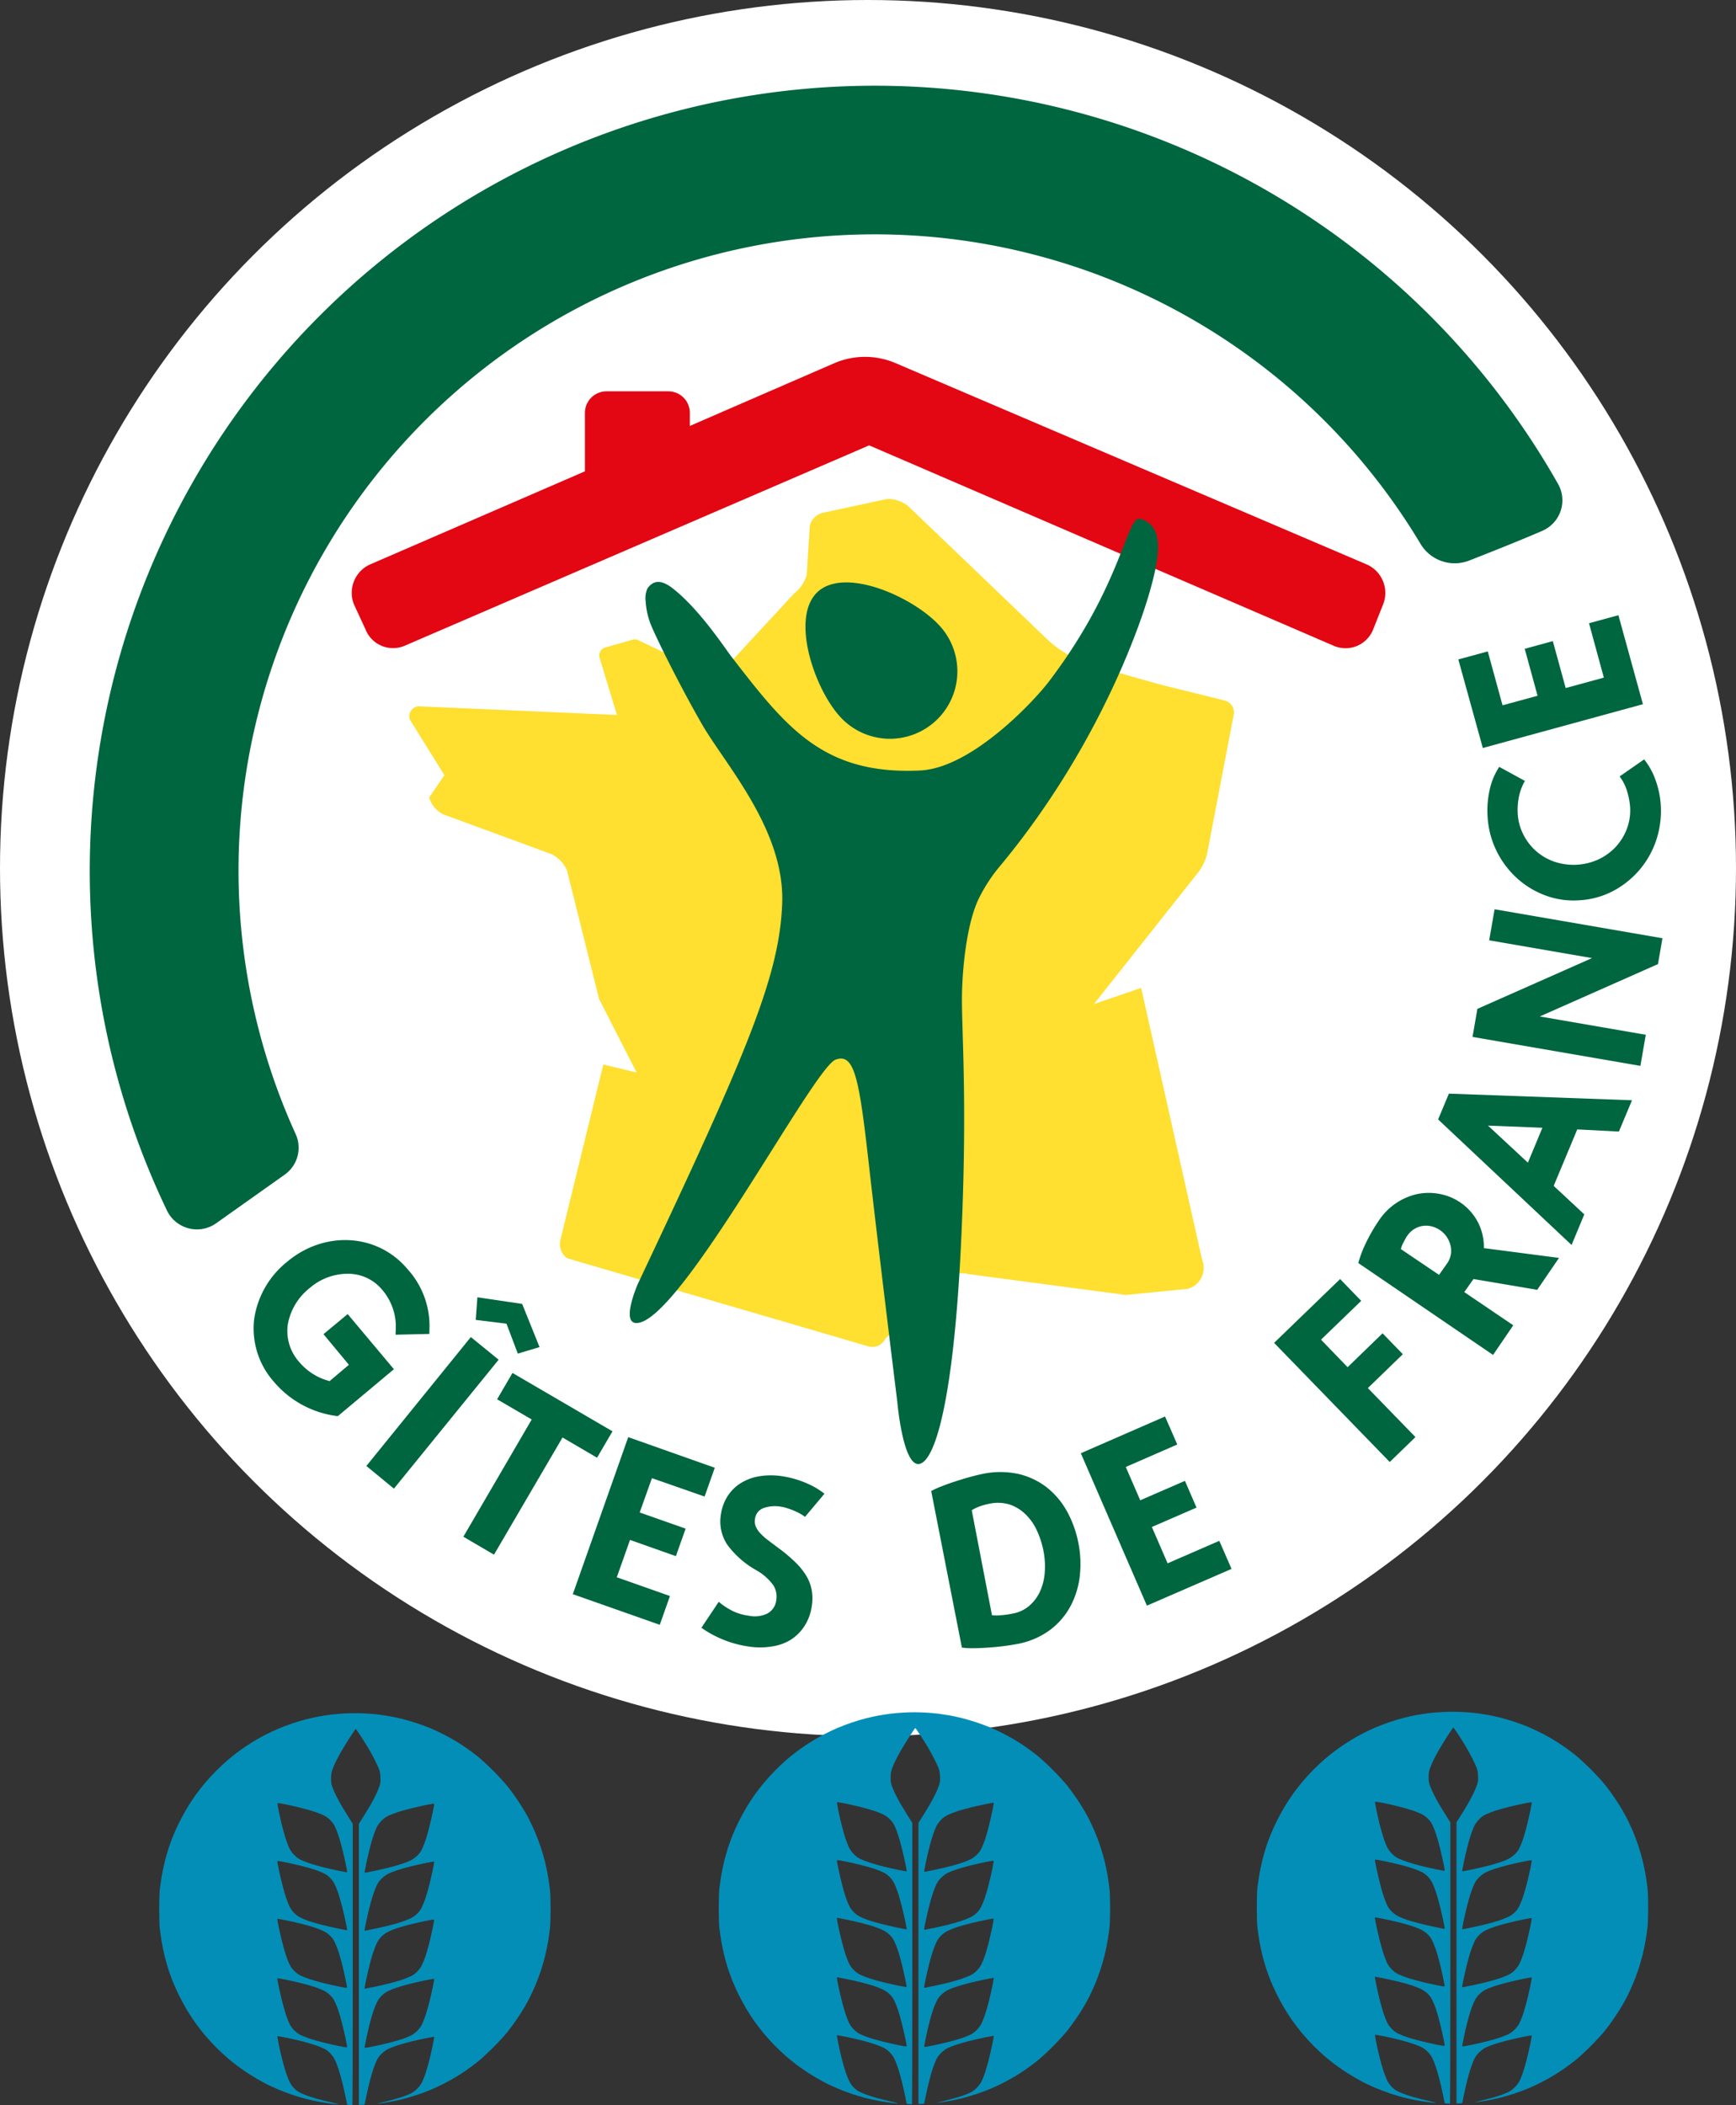 <?xml version="1.0" encoding="UTF-8" standalone="no"?>
<svg
   id="GITES_DE_FRANCE"
   data-name="GITES DE FRANCE"
   viewBox="0 0 283.46 343.704"
   version="1.1"
   sodipodi:docname="gites de france.svg"
   width="283.46"
   height="343.704"
   xml:space="preserve"
   inkscape:version="1.3.2 (091e20e, 2023-11-25)"
   xmlns:inkscape="http://www.inkscape.org/namespaces/inkscape"
   xmlns:sodipodi="http://sodipodi.sourceforge.net/DTD/sodipodi-0.dtd"
   xmlns="http://www.w3.org/2000/svg"
   xmlns:svg="http://www.w3.org/2000/svg"
   xmlns:rdf="http://www.w3.org/1999/02/22-rdf-syntax-ns#"
   xmlns:cc="http://creativecommons.org/ns#"
   xmlns:dc="http://purl.org/dc/elements/1.1/"><rect x="0" y="0" width="283.46" height="343.704" fill="#333333" stroke="none"/><sodipodi:namedview
     id="namedview17"
     pagecolor="#ffffff"
     bordercolor="#666666"
     borderopacity="1.0"
     inkscape:showpageshadow="2"
     inkscape:pageopacity="0.0"
     inkscape:pagecheckerboard="0"
     inkscape:deskcolor="#d1d1d1"
     showguides="true"
     inkscape:zoom="4.040586"
     inkscape:cx="140.82116"
     inkscape:cy="140.07869"
     inkscape:window-width="1840"
     inkscape:window-height="1019"
     inkscape:window-x="13"
     inkscape:window-y="25"
     inkscape:window-maximized="0"
     inkscape:current-layer="GITES_DE_FRANCE" /><defs
     id="defs1"><style
       id="style1">.cls-1{fill:#fff;}.cls-2{fill:#00663f;}.cls-3{fill:#ffdf30;}.cls-4{fill:#e30613;}</style></defs><title
     id="title1">Logo 4 couleurs</title><circle
     class="cls-1"
     cx="141.73"
     cy="141.73"
     r="141.73"
     id="circle1" /><path
     class="cls-2"
     d="m 35.3,199.71 a 5.43,5.43 0 0 1 -8,-2 128.2,128.2 0 0 1 227.11,-118.69 5.42,5.42 0 0 1 -2.57,7.64 c -3.59,1.56 -8.35,3.45 -11.95,4.86 a 6.5,6.5 0 0 1 -7.95,-2.74 103.87,103.87 0 0 0 -183.66,96.38 5.38,5.38 0 0 1 -1.8,6.62 z"
     id="path1" /><path
     class="cls-2"
     d="m 66.54,207.2 c -4.87,-5.82 -13.5,-6.35 -19.63,-1.22 l -0.06,0.05 a 14.67,14.67 0 0 0 -5.35,9.34 13.12,13.12 0 0 0 3.21,10.21 16.15,16.15 0 0 0 10.26,5.6 h 0.22 l 9.13,-7.64 -7.55,-9 -3.95,3.28 4.15,5 -3.15,2.66 a 9.61,9.61 0 0 1 -5,-3.16 7.58,7.58 0 0 1 -1.82,-6.13 9.76,9.76 0 0 1 3.59,-5.92 9.47,9.47 0 0 1 6.23,-2.31 7.18,7.18 0 0 1 5.51,2.53 9.23,9.23 0 0 1 2.27,6.9 v 0.52 l 5.51,-0.13 v -0.47 a 13.79,13.79 0 0 0 -3.57,-10.11 z"
     id="path2" /><path
     class="cls-2"
     d="m 76.88,218.29 4.54,3.7 -17.1,21.05 -4.5,-3.7 z"
     id="path3" /><path
     class="cls-2"
     d="m 86.82,231.75 -5.65,-3.3 2.51,-4.3 16.33,9.53 -2.52,4.31 -5.64,-3.3 -11.19,19.13 -5,-2.93 z"
     id="path4" /><path
     class="cls-2"
     d="m 102.58,234.63 14.13,5 -1.66,4.7 -8.6,-3 -2,5.6 7.5,2.64 -1.59,4.49 -7.49,-2.65 -2.16,6.1 8.68,3.06 -1.66,4.7 -14.2,-5 z"
     id="path5" /><path
     class="cls-2"
     d="m 117.36,261.51 0.4,0.33 a 12,12 0 0 0 1.88,1.18 8.6,8.6 0 0 0 2.59,0.76 4.74,4.74 0 0 0 3.08,-0.36 2.82,2.82 0 0 0 1.44,-2.16 3.5,3.5 0 0 0 -0.48,-2.45 8.8,8.8 0 0 0 -2.79,-2.46 14.9,14.9 0 0 1 -4.75,-4.19 6.86,6.86 0 0 1 -1,-5 7.39,7.39 0 0 1 1.07,-2.89 6.89,6.89 0 0 1 2.12,-2.11 8.3,8.3 0 0 1 3.05,-1.14 11.89,11.89 0 0 1 3.81,0 16,16 0 0 1 4,1.17 12.41,12.41 0 0 1 2.84,1.68 l -3.18,3.78 a 6,6 0 0 0 -0.68,-0.46 9.9,9.9 0 0 0 -1,-0.5 10.56,10.56 0 0 0 -1.11,-0.42 6,6 0 0 0 -1.05,-0.27 5.68,5.68 0 0 0 -2.9,0.2 2.14,2.14 0 0 0 -1.42,1.78 2.21,2.21 0 0 0 0.15,1.29 3.87,3.87 0 0 0 0.8,1.15 10,10 0 0 0 1.3,1.13 l 1.65,1.24 a 24.89,24.89 0 0 1 2.72,2.3 11,11 0 0 1 1.79,2.24 7.16,7.16 0 0 1 0.86,2.33 7.85,7.85 0 0 1 0,2.56 8.09,8.09 0 0 1 -1.23,3.31 7.44,7.44 0 0 1 -2.3,2.24 8.11,8.11 0 0 1 -3.1,1.05 11.65,11.65 0 0 1 -3.63,0 17.59,17.59 0 0 1 -4.7,-1.34 16.85,16.85 0 0 1 -3.06,-1.73 z"
     id="path6" /><path
     class="cls-2"
     d="m 152.05,243.43 a 13.79,13.79 0 0 1 1.7,-0.77 c 0.7,-0.28 1.46,-0.55 2.26,-0.81 0.8,-0.26 1.59,-0.5 2.36,-0.71 0.77,-0.21 1.43,-0.38 2,-0.49 a 14,14 0 0 1 5.95,0 11.87,11.87 0 0 1 4.66,2.23 13.08,13.08 0 0 1 3.29,3.95 17.75,17.75 0 0 1 1.83,5.17 17.53,17.53 0 0 1 0.23,5.13 13.78,13.78 0 0 1 -1.45,4.93 11.83,11.83 0 0 1 -3.36,4 12.93,12.93 0 0 1 -5.59,2.37 c -0.55,0.1 -1.21,0.21 -2,0.31 -0.79,0.1 -1.59,0.18 -2.43,0.24 -0.84,0.06 -1.66,0.1 -2.44,0.11 a 13.39,13.39 0 0 1 -2,-0.1 z m 9.92,20.27 a 6.38,6.38 0 0 0 1.53,0 14.12,14.12 0 0 0 1.83,-0.26 5.71,5.71 0 0 0 2.74,-1.28 6.84,6.84 0 0 0 1.75,-2.34 9.11,9.11 0 0 0 0.77,-3.11 13.08,13.08 0 0 0 -0.21,-3.51 14.27,14.27 0 0 0 -1.11,-3.4 8.58,8.58 0 0 0 -1.89,-2.64 6.77,6.77 0 0 0 -2.56,-1.54 6.53,6.53 0 0 0 -3.25,-0.12 10.74,10.74 0 0 0 -1.75,0.49 6,6 0 0 0 -1.15,0.58 z"
     id="path7" /><path
     class="cls-2"
     d="m 176.48,237.26 13.75,-6 2,4.57 -8.41,3.67 2.36,5.44 7.3,-3.17 1.89,4.36 -7.29,3.17 2.57,5.93 8.44,-3.67 2,4.58 -13.82,6 z"
     id="path8" /><path
     class="cls-2"
     d="m 208.04,219.24 10.78,-10.42 3.44,3.56 -6.56,6.34 4.34,4.49 5.71,-5.53 3.31,3.41 -5.71,5.53 7.77,8 -4.2,4.07 z"
     id="path9" /><path
     class="cls-2"
     d="m 239.09,210.95 8,5.42 -3.3,4.84 -22,-15 a 18.25,18.25 0 0 1 1.23,-3.26 27.83,27.83 0 0 1 2.14,-3.7 10.13,10.13 0 0 1 6.32,-4.32 9.33,9.33 0 0 1 3.61,0 8.9,8.9 0 0 1 6.25,4.65 8.79,8.79 0 0 1 0.95,4.19 l 12.27,1.6 -3.56,5.21 -10.4,-1.76 -0.05,0.06 z m -4.12,-2.81 1.34,-1.9 a 3.58,3.58 0 0 0 0.59,-1.44 3.75,3.75 0 0 0 -0.06,-1.49 4.45,4.45 0 0 0 -0.62,-1.39 4.25,4.25 0 0 0 -2.46,-1.7 3.7,3.7 0 0 0 -4,1.57 c -0.16,0.23 -0.34,0.55 -0.57,1 a 4.63,4.63 0 0 0 -0.45,1.14 z"
     id="path10" /><path
     class="cls-2"
     d="m 264.34,184.74 2.14,-5.11 -29.9,-1.08 -1.76,4.21 21.79,20.5 2.08,-5 -5,-4.65 3.85,-9.22 z m -14.86,5.08 -6.51,-6.05 8.88,0.35 z"
     id="path11" /><polygon
     class="cls-2"
     points="258.22,162.63 257.34,167.7 274.13,170.6 255.41,178.89 254.62,183.47 282.03,188.2 282.91,183.12 265.6,180.13 284.9,171.58 285.63,167.36 "
     id="polygon11"
     transform="translate(-14.18,-14.18)" /><path
     class="cls-2"
     d="m 268.46,123.98 a 11.61,11.61 0 0 1 1.92,3.54 14.51,14.51 0 0 1 0.8,4 15.16,15.16 0 0 1 -0.8,5.81 14.56,14.56 0 0 1 -7.15,8.22 13.47,13.47 0 0 1 -5.49,1.44 13.07,13.07 0 0 1 -5.59,-0.87 14.18,14.18 0 0 1 -4.62,-2.9 14.74,14.74 0 0 1 -3.25,-4.46 14.53,14.53 0 0 1 -1.39,-5.58 15.51,15.51 0 0 1 0.35,-4.25 11.09,11.09 0 0 1 1.56,-3.73 l 4.19,2.29 a 8.88,8.88 0 0 0 -1,2.72 11.16,11.16 0 0 0 -0.18,2.52 8.63,8.63 0 0 0 0.89,3.44 9.1,9.1 0 0 0 2.06,2.73 9,9 0 0 0 3,1.77 9.83,9.83 0 0 0 7.28,-0.38 9.2,9.2 0 0 0 2.82,-2.07 9,9 0 0 0 1.79,-2.93 8.59,8.59 0 0 0 0.52,-3.52 11.79,11.79 0 0 0 -0.45,-2.45 7.84,7.84 0 0 0 -1.26,-2.56 z"
     id="path12" /><path
     class="cls-2"
     d="m 242.12,122.12 -4,-14.46 4.81,-1.31 2.41,8.8 5.72,-1.56 -2.1,-7.67 4.59,-1.25 2.1,7.66 6.23,-1.7 -2.42,-8.88 4.8,-1.31 4,14.53 z"
     id="path13" /><polygon
     class="cls-2"
     points="102.28,234.11 99.44,227.06 92.13,225.98 91.86,229.67 96.88,230.29 98.73,235.17 "
     id="polygon13"
     transform="translate(-14.18,-14.18)" /><path
     class="cls-3"
     d="m 199.94,114.36 -9.25,-2.29 c -0.72,-0.15 -7.4,-2 -12.78,-3.66 a 17.82,17.82 0 0 1 -7.27,-4.37 l -22.37,-21.43 a 5.34,5.34 0 0 0 -3.4,-1.15 l -10.27,2.21 a 2.91,2.91 0 0 0 -2.37,2.15 l -0.5,8 a 5.93,5.93 0 0 1 -2.07,3.08 l -11.48,12.42 a 3.76,3.76 0 0 1 -3.36,0.25 l -10.66,-5.08 a 1.16,1.16 0 0 0 -0.8,-0.07 l -4.6,1.31 a 1.36,1.36 0 0 0 -0.84,1.72 l 2.82,9.28 -32.42,-1.42 a 1.65,1.65 0 0 0 -1.41,2.15 l 5.65,9.09 -2.48,3.66 a 4.46,4.46 0 0 0 2.29,2.74 l 17.68,6.5 a 5.35,5.35 0 0 1 2.53,2.65 l 5.24,21 6.13,12 -5.44,-1.3 -7,28.62 a 2.89,2.89 0 0 0 1.08,3 l 49.23,14.4 a 2.33,2.33 0 0 0 2.71,-1.22 l 10.21,-10.18 a 5,5 0 0 1 3.51,-0.39 l 25.14,3.33 a 2.81,2.81 0 0 0 1,0 l 9.57,-0.95 a 3.54,3.54 0 0 0 2.32,-4.75 l -9.95,-44.37 -7.71,2.64 16.72,-21.12 a 8.12,8.12 0 0 0 1.76,-3.44 l 4.32,-22.55 a 2,2 0 0 0 -1.48,-2.46 z"
     id="path14" /><path
     class="cls-4"
     d="m 223.18,92.16 -76.94,-32.87 a 12.67,12.67 0 0 0 -10,0 l -23.6,10.25 v -2.14 a 3.51,3.51 0 0 0 -3.51,-3.51 H 99.03 a 3.52,3.52 0 0 0 -3.52,3.51 v 9.55 l -35.1,15.21 a 5.08,5.08 0 0 0 -2.59,6.57 l 1.85,4 a 4.84,4.84 0 0 0 6.4,2.7 l 75.85,-32.72 75.9,32.74 a 4.85,4.85 0 0 0 6.4,-2.7 l 1.59,-4 a 5.08,5.08 0 0 0 -2.63,-6.59 z"
     id="path15" /><path
     class="cls-2"
     d="m 137.14,116.98 c -4.28,-4.73 -8.1,-16.3 -3.59,-20.38 4.51,-4.08 15.63,0.88 19.91,5.6 a 11.009,11.009 0 1 1 -16.32,14.78 z"
     id="path16" /><path
     class="cls-2"
     d="m 186.21,84.71 c -2.3,-0.64 -2.87,10.7 -14.95,26.57 -2.51,3.3 -12.65,14.11 -21,14.51 -15.88,0.77 -21.94,-7.1 -30.76,-18.49 -1.18,-1.53 -5.27,-7.82 -9.68,-11.26 -2.18,-1.7 -3.35,-1 -4.09,0 a 3.87,3.87 0 0 0 -0.31,2.08 12.41,12.41 0 0 0 1.11,4.46 c 1.4,3.19 5,10.3 8.12,15.71 3.77,6.53 13.49,17.19 13.07,29.16 -0.43,11.81 -5.54,24 -23.58,62.18 0,0 -2.76,6.29 -0.27,6.37 7,0.23 28.9,-41.65 32.57,-43 3.07,-1.13 3.84,3 5.42,17 1.58,14 4.65,38.82 4.65,38.82 0,0 0.9,10.55 3.56,10.19 2.66,-0.36 5.87,-10.94 7,-39.35 0.81,-20 0,-30.63 0,-36.46 0,-4.66 0.71,-12.12 2.67,-16.33 a 26.26,26.26 0 0 1 3.75,-5.72 c 15.75,-19.06 22.53,-38.63 24.14,-44.2 1.87,-6.42 2.44,-11.13 -1.42,-12.24 z"
     id="path17" /><path
     style="fill:#038eb8;fill-opacity:1;stroke-width:0.116"
     d="m 57.084,343.662 c -0.222,-0.016 -0.404,-0.042 -0.404,-0.058 0,-0.016 -0.123,-0.627 -0.274,-1.358 -0.15,-0.731 -0.409,-1.854 -0.574,-2.497 -0.165,-0.643 -0.426,-1.546 -0.579,-2.007 -0.153,-0.461 -0.402,-1.098 -0.554,-1.416 -0.185,-0.389 -0.438,-0.746 -0.771,-1.092 -0.347,-0.36 -0.661,-0.596 -1.047,-0.786 -0.303,-0.149 -0.972,-0.412 -1.486,-0.584 -0.514,-0.172 -1.467,-0.448 -2.117,-0.613 -0.65,-0.165 -1.802,-0.426 -2.559,-0.579 -0.758,-0.153 -1.396,-0.259 -1.419,-0.236 -0.023,0.023 0.055,0.535 0.174,1.138 0.119,0.603 0.367,1.705 0.551,2.45 0.184,0.744 0.477,1.783 0.651,2.308 0.174,0.525 0.441,1.211 0.594,1.524 0.153,0.314 0.445,0.753 0.649,0.977 0.204,0.224 0.536,0.512 0.736,0.64 0.201,0.129 0.711,0.371 1.135,0.538 0.424,0.167 1.22,0.433 1.771,0.59 0.551,0.157 1.659,0.436 2.464,0.62 0.805,0.184 1.358,0.336 1.23,0.338 -0.128,0.002 -0.657,-0.048 -1.175,-0.112 -0.518,-0.064 -1.418,-0.204 -2,-0.311 -0.582,-0.107 -1.543,-0.319 -2.136,-0.471 -0.593,-0.152 -1.615,-0.459 -2.272,-0.682 -0.656,-0.223 -1.69,-0.618 -2.296,-0.877 -0.606,-0.259 -1.376,-0.609 -1.709,-0.777 -0.333,-0.168 -1.061,-0.566 -1.617,-0.886 -0.556,-0.32 -1.381,-0.828 -1.833,-1.131 -0.452,-0.303 -1.167,-0.811 -1.589,-1.129 -0.422,-0.319 -1.132,-0.893 -1.578,-1.276 -0.446,-0.383 -1.262,-1.15 -1.812,-1.703 -0.551,-0.553 -1.382,-1.465 -1.848,-2.027 -0.466,-0.561 -1.149,-1.443 -1.519,-1.959 -0.37,-0.516 -0.982,-1.458 -1.362,-2.093 -0.379,-0.635 -0.97,-1.727 -1.312,-2.425 -0.342,-0.699 -0.792,-1.704 -1,-2.233 -0.208,-0.529 -0.52,-1.396 -0.694,-1.925 -0.174,-0.529 -0.453,-1.517 -0.62,-2.195 -0.167,-0.678 -0.39,-1.769 -0.496,-2.425 -0.105,-0.656 -0.236,-1.575 -0.29,-2.041 -0.059,-0.507 -0.098,-1.788 -0.098,-3.196 0,-1.407 0.039,-2.688 0.098,-3.195 0.054,-0.466 0.184,-1.384 0.29,-2.041 0.105,-0.656 0.328,-1.748 0.496,-2.425 0.167,-0.678 0.446,-1.665 0.62,-2.195 0.174,-0.529 0.486,-1.396 0.694,-1.925 0.208,-0.529 0.658,-1.534 1,-2.233 0.342,-0.699 0.933,-1.79 1.312,-2.425 0.379,-0.635 0.992,-1.577 1.362,-2.093 0.37,-0.516 1.053,-1.397 1.519,-1.959 0.466,-0.561 1.298,-1.473 1.848,-2.027 0.551,-0.553 1.366,-1.32 1.812,-1.703 0.446,-0.383 1.156,-0.958 1.578,-1.276 0.422,-0.319 1.085,-0.792 1.474,-1.053 0.389,-0.261 1.024,-0.666 1.412,-0.901 0.388,-0.235 1.161,-0.666 1.718,-0.958 0.558,-0.292 1.516,-0.745 2.13,-1.007 0.614,-0.262 1.654,-0.658 2.31,-0.881 0.656,-0.223 1.679,-0.53 2.272,-0.682 0.593,-0.152 1.555,-0.365 2.139,-0.472 0.583,-0.107 1.486,-0.247 2.007,-0.312 0.52,-0.064 1.602,-0.149 2.404,-0.189 0.919,-0.045 2.008,-0.045 2.944,10e-4 0.817,0.041 1.891,0.126 2.387,0.19 0.496,0.064 1.3,0.186 1.787,0.271 0.487,0.085 1.388,0.278 2.002,0.427 0.614,0.15 1.723,0.474 2.464,0.721 0.741,0.247 1.781,0.634 2.31,0.859 0.529,0.226 1.448,0.657 2.041,0.958 0.593,0.301 1.494,0.799 2.002,1.105 0.508,0.306 1.322,0.837 1.81,1.18 0.487,0.342 1.301,0.952 1.809,1.356 0.508,0.403 1.619,1.428 2.469,2.278 0.856,0.855 1.915,2.008 2.374,2.584 0.456,0.572 1.187,1.577 1.624,2.233 0.438,0.656 0.992,1.537 1.231,1.956 0.24,0.419 0.606,1.102 0.814,1.517 0.208,0.415 0.591,1.25 0.85,1.856 0.259,0.605 0.655,1.655 0.881,2.333 0.226,0.678 0.551,1.804 0.722,2.502 0.171,0.699 0.397,1.808 0.502,2.464 0.105,0.656 0.234,1.592 0.288,2.079 0.056,0.507 0.098,1.825 0.098,3.08 0,1.255 -0.042,2.573 -0.098,3.08 -0.054,0.487 -0.183,1.423 -0.288,2.079 -0.105,0.656 -0.33,1.765 -0.502,2.464 -0.171,0.699 -0.496,1.825 -0.722,2.503 -0.226,0.678 -0.622,1.727 -0.881,2.333 -0.259,0.605 -0.641,1.44 -0.85,1.856 -0.208,0.415 -0.575,1.098 -0.814,1.517 -0.24,0.419 -0.794,1.299 -1.231,1.956 -0.438,0.656 -1.168,1.661 -1.624,2.233 -0.459,0.576 -1.518,1.729 -2.374,2.584 -0.85,0.849 -1.961,1.875 -2.469,2.278 -0.508,0.403 -1.322,1.013 -1.809,1.356 -0.487,0.342 -1.301,0.873 -1.81,1.18 -0.508,0.306 -1.409,0.804 -2.002,1.105 -0.593,0.301 -1.511,0.733 -2.041,0.958 -0.529,0.226 -1.569,0.612 -2.31,0.859 -0.741,0.247 -1.852,0.573 -2.468,0.724 -0.616,0.151 -1.621,0.358 -2.233,0.46 -0.612,0.102 -1.286,0.201 -1.498,0.221 -0.212,0.019 -0.316,0.019 -0.231,5e-5 0.085,-0.019 0.836,-0.205 1.669,-0.414 0.834,-0.208 1.925,-0.52 2.425,-0.692 0.501,-0.172 1.141,-0.434 1.423,-0.582 0.322,-0.169 0.698,-0.461 1.01,-0.784 0.273,-0.283 0.602,-0.723 0.731,-0.978 0.129,-0.255 0.374,-0.878 0.546,-1.385 0.172,-0.507 0.451,-1.459 0.62,-2.115 0.169,-0.656 0.431,-1.797 0.582,-2.536 0.151,-0.738 0.265,-1.367 0.253,-1.398 -0.012,-0.031 -0.662,0.076 -1.446,0.236 -0.783,0.16 -1.996,0.439 -2.695,0.618 -0.699,0.18 -1.669,0.464 -2.156,0.631 -0.487,0.168 -1.093,0.413 -1.348,0.546 -0.254,0.133 -0.69,0.468 -0.97,0.744 -0.373,0.369 -0.584,0.663 -0.794,1.107 -0.158,0.333 -0.404,0.956 -0.547,1.386 -0.144,0.43 -0.4,1.318 -0.569,1.975 -0.169,0.656 -0.414,1.713 -0.543,2.349 -0.129,0.635 -0.253,1.233 -0.275,1.328 -0.036,0.156 -0.086,0.173 -0.501,0.173 h -0.461 v -22.944 -22.944 l 0.619,-0.971 c 0.341,-0.534 0.884,-1.426 1.207,-1.981 0.323,-0.556 0.769,-1.393 0.99,-1.86 0.222,-0.468 0.48,-1.103 0.573,-1.412 0.142,-0.471 0.164,-0.689 0.134,-1.348 -0.022,-0.473 -0.093,-0.954 -0.18,-1.209 -0.079,-0.233 -0.393,-0.926 -0.699,-1.54 -0.305,-0.614 -0.805,-1.532 -1.109,-2.04 -0.305,-0.508 -0.878,-1.418 -1.273,-2.021 -0.395,-0.604 -0.747,-1.097 -0.78,-1.097 -0.034,0 -0.455,0.612 -0.935,1.36 -0.481,0.748 -1.115,1.779 -1.41,2.291 -0.295,0.512 -0.704,1.277 -0.91,1.701 -0.205,0.423 -0.463,1.036 -0.572,1.361 -0.161,0.48 -0.198,0.738 -0.198,1.372 0,0.629 0.038,0.893 0.192,1.353 0.106,0.315 0.4,0.988 0.655,1.496 0.255,0.508 0.694,1.314 0.977,1.79 0.282,0.476 0.785,1.291 1.116,1.811 l 0.602,0.945 v 22.983 c 0,12.64 -0.026,22.976 -0.058,22.968 -0.032,-0.008 -0.24,-0.027 -0.462,-0.043 z m 4.066,-9.601 c 0.701,-0.145 1.845,-0.409 2.541,-0.587 0.696,-0.178 1.612,-0.444 2.036,-0.59 0.423,-0.146 1.013,-0.382 1.309,-0.525 0.35,-0.168 0.715,-0.431 1.042,-0.75 0.315,-0.308 0.607,-0.691 0.782,-1.025 0.153,-0.293 0.42,-0.949 0.591,-1.457 0.172,-0.508 0.451,-1.461 0.62,-2.117 0.169,-0.656 0.431,-1.797 0.582,-2.536 0.151,-0.738 0.265,-1.367 0.253,-1.398 -0.012,-0.031 -0.662,0.076 -1.446,0.236 -0.783,0.16 -1.996,0.439 -2.695,0.618 -0.699,0.18 -1.669,0.464 -2.156,0.631 -0.487,0.168 -1.093,0.414 -1.347,0.549 -0.254,0.134 -0.675,0.452 -0.934,0.706 -0.328,0.321 -0.566,0.65 -0.779,1.078 -0.169,0.339 -0.434,0.995 -0.59,1.458 -0.156,0.463 -0.418,1.366 -0.583,2.007 -0.165,0.641 -0.423,1.763 -0.573,2.494 -0.151,0.731 -0.274,1.361 -0.274,1.4 0,0.04 0.078,0.072 0.173,0.072 0.095,-1.2e-4 0.747,-0.119 1.448,-0.263 z m -4.471,0.074 c 0,-0.062 -0.106,-0.625 -0.235,-1.251 -0.129,-0.626 -0.393,-1.763 -0.587,-2.525 -0.193,-0.762 -0.471,-1.732 -0.617,-2.156 -0.146,-0.423 -0.399,-1.047 -0.561,-1.386 -0.222,-0.463 -0.421,-0.737 -0.8,-1.101 -0.361,-0.347 -0.69,-0.571 -1.156,-0.79 -0.358,-0.168 -1.027,-0.427 -1.485,-0.576 -0.459,-0.149 -1.388,-0.409 -2.066,-0.578 -0.678,-0.169 -1.82,-0.426 -2.539,-0.572 -0.719,-0.145 -1.324,-0.247 -1.345,-0.225 -0.021,0.021 0.06,0.531 0.181,1.132 0.121,0.601 0.373,1.713 0.561,2.471 0.187,0.758 0.477,1.793 0.644,2.301 0.167,0.507 0.43,1.187 0.585,1.509 0.2,0.416 0.43,0.735 0.79,1.095 0.36,0.36 0.676,0.588 1.085,0.783 0.318,0.151 0.934,0.399 1.369,0.549 0.435,0.15 1.423,0.431 2.195,0.623 0.772,0.192 1.888,0.45 2.481,0.573 0.593,0.123 1.173,0.226 1.29,0.23 0.137,0.004 0.212,-0.033 0.212,-0.106 z m 4.389,-9.749 c 0.656,-0.132 1.736,-0.376 2.399,-0.542 0.663,-0.166 1.582,-0.426 2.041,-0.578 0.459,-0.151 1.12,-0.408 1.468,-0.571 0.472,-0.22 0.76,-0.422 1.129,-0.791 0.316,-0.316 0.594,-0.692 0.768,-1.037 0.15,-0.298 0.408,-0.935 0.574,-1.416 0.166,-0.481 0.443,-1.429 0.615,-2.106 0.173,-0.678 0.438,-1.835 0.589,-2.572 0.151,-0.737 0.255,-1.36 0.23,-1.384 -0.024,-0.025 -0.623,0.072 -1.33,0.213 -0.707,0.142 -1.874,0.407 -2.594,0.588 -0.72,0.182 -1.687,0.457 -2.15,0.612 -0.463,0.155 -1.11,0.417 -1.438,0.582 -0.392,0.197 -0.76,0.462 -1.072,0.774 -0.336,0.335 -0.564,0.657 -0.778,1.099 -0.166,0.344 -0.442,1.054 -0.612,1.577 -0.17,0.523 -0.445,1.494 -0.61,2.156 -0.165,0.662 -0.406,1.717 -0.535,2.343 -0.129,0.627 -0.235,1.19 -0.235,1.253 0,0.078 0.055,0.102 0.173,0.075 0.095,-0.021 0.71,-0.146 1.367,-0.278 z m -4.389,0.087 c 0,-0.04 -0.123,-0.67 -0.274,-1.4 -0.15,-0.731 -0.409,-1.854 -0.574,-2.497 -0.165,-0.643 -0.426,-1.546 -0.578,-2.007 -0.153,-0.461 -0.416,-1.12 -0.585,-1.465 -0.227,-0.462 -0.437,-0.751 -0.801,-1.101 -0.35,-0.336 -0.684,-0.563 -1.145,-0.779 -0.358,-0.168 -1.027,-0.427 -1.485,-0.576 -0.459,-0.149 -1.388,-0.409 -2.066,-0.578 -0.678,-0.169 -1.82,-0.426 -2.539,-0.572 -0.719,-0.145 -1.324,-0.247 -1.345,-0.225 -0.021,0.021 0.06,0.531 0.181,1.132 0.121,0.601 0.373,1.713 0.561,2.471 0.187,0.758 0.477,1.793 0.644,2.301 0.167,0.507 0.43,1.187 0.585,1.509 0.2,0.416 0.43,0.734 0.79,1.094 0.364,0.364 0.674,0.586 1.095,0.786 0.323,0.153 0.999,0.414 1.502,0.58 0.503,0.166 1.434,0.432 2.069,0.59 0.635,0.159 1.709,0.404 2.387,0.545 0.678,0.141 1.31,0.258 1.405,0.26 0.095,0.002 0.173,-0.028 0.173,-0.068 z m 4.389,-9.558 c 0.656,-0.132 1.736,-0.376 2.399,-0.542 0.663,-0.166 1.582,-0.426 2.041,-0.578 0.459,-0.151 1.112,-0.404 1.451,-0.562 0.393,-0.183 0.787,-0.446 1.089,-0.725 0.329,-0.305 0.567,-0.619 0.783,-1.034 0.17,-0.328 0.447,-0.996 0.616,-1.484 0.168,-0.489 0.464,-1.511 0.657,-2.272 0.193,-0.761 0.458,-1.917 0.588,-2.568 0.131,-0.652 0.221,-1.202 0.2,-1.222 -0.02,-0.02 -0.602,0.075 -1.292,0.213 -0.69,0.137 -1.847,0.398 -2.571,0.579 -0.724,0.181 -1.733,0.469 -2.243,0.64 -0.51,0.17 -1.147,0.421 -1.416,0.557 -0.274,0.139 -0.722,0.471 -1.02,0.756 -0.402,0.386 -0.604,0.659 -0.831,1.126 -0.165,0.339 -0.439,1.044 -0.61,1.568 -0.17,0.523 -0.445,1.494 -0.61,2.156 -0.165,0.662 -0.406,1.717 -0.535,2.343 -0.129,0.627 -0.235,1.19 -0.235,1.253 0,0.078 0.055,0.102 0.173,0.075 0.095,-0.021 0.71,-0.146 1.367,-0.278 z m -4.389,0.124 c 0,-0.062 -0.106,-0.625 -0.235,-1.251 -0.129,-0.627 -0.393,-1.762 -0.586,-2.522 -0.193,-0.761 -0.487,-1.778 -0.653,-2.26 -0.166,-0.482 -0.426,-1.123 -0.578,-1.424 -0.173,-0.343 -0.452,-0.724 -0.748,-1.019 -0.324,-0.324 -0.654,-0.559 -1.05,-0.748 -0.318,-0.152 -0.932,-0.398 -1.366,-0.548 -0.433,-0.15 -1.404,-0.426 -2.156,-0.615 -0.752,-0.188 -1.898,-0.449 -2.546,-0.58 -0.648,-0.131 -1.246,-0.238 -1.328,-0.238 -0.082,0 -0.15,0.051 -0.15,0.112 0,0.062 0.106,0.625 0.235,1.251 0.129,0.627 0.393,1.763 0.587,2.525 0.193,0.762 0.472,1.732 0.619,2.156 0.147,0.423 0.384,1.022 0.526,1.331 0.173,0.376 0.415,0.724 0.732,1.054 0.323,0.336 0.664,0.593 1.072,0.805 0.329,0.171 0.958,0.432 1.397,0.578 0.439,0.147 1.353,0.411 2.031,0.587 0.678,0.176 1.873,0.453 2.656,0.614 0.783,0.161 1.45,0.296 1.482,0.299 0.032,0.003 0.058,-0.045 0.058,-0.107 z m 4.89,-9.684 c 0.805,-0.17 1.954,-0.444 2.554,-0.608 0.6,-0.164 1.397,-0.407 1.771,-0.539 0.374,-0.132 0.905,-0.349 1.179,-0.481 0.286,-0.138 0.719,-0.449 1.014,-0.726 0.396,-0.373 0.586,-0.63 0.822,-1.116 0.169,-0.348 0.434,-1.013 0.588,-1.479 0.154,-0.466 0.434,-1.453 0.62,-2.195 0.187,-0.741 0.447,-1.88 0.577,-2.531 0.131,-0.651 0.222,-1.198 0.204,-1.217 -0.019,-0.019 -0.566,0.073 -1.217,0.204 -0.651,0.131 -1.74,0.373 -2.421,0.538 -0.681,0.165 -1.686,0.444 -2.233,0.621 -0.547,0.177 -1.276,0.458 -1.621,0.625 -0.472,0.229 -0.749,0.431 -1.126,0.821 -0.275,0.285 -0.606,0.729 -0.737,0.989 -0.131,0.259 -0.374,0.865 -0.54,1.346 -0.166,0.481 -0.447,1.445 -0.626,2.141 -0.178,0.696 -0.442,1.84 -0.587,2.541 -0.145,0.701 -0.263,1.32 -0.263,1.375 -1.15e-4,0.073 0.078,0.086 0.289,0.05 0.159,-0.027 0.947,-0.189 1.752,-0.359 z m -4.924,-0.041 c -0.028,-0.201 -0.208,-1.076 -0.4,-1.943 -0.192,-0.867 -0.499,-2.098 -0.684,-2.734 -0.185,-0.636 -0.458,-1.458 -0.607,-1.827 -0.149,-0.369 -0.362,-0.819 -0.473,-1.001 -0.111,-0.182 -0.398,-0.515 -0.638,-0.741 -0.24,-0.226 -0.667,-0.528 -0.949,-0.671 -0.282,-0.143 -0.916,-0.4 -1.411,-0.57 -0.494,-0.17 -1.581,-0.48 -2.414,-0.688 -0.834,-0.208 -2.01,-0.474 -2.614,-0.59 -0.604,-0.117 -1.121,-0.19 -1.148,-0.162 -0.027,0.027 0.065,0.613 0.205,1.301 0.14,0.688 0.387,1.777 0.548,2.419 0.161,0.642 0.433,1.595 0.603,2.118 0.17,0.522 0.432,1.205 0.582,1.517 0.182,0.379 0.441,0.741 0.779,1.092 0.358,0.371 0.67,0.605 1.062,0.799 0.306,0.151 1.021,0.428 1.591,0.614 0.569,0.187 1.537,0.465 2.151,0.618 0.614,0.153 1.688,0.396 2.387,0.54 0.699,0.144 1.318,0.265 1.376,0.268 0.082,0.004 0.093,-0.076 0.053,-0.36 z"
     id="path1-5" /><path
     style="fill:#038eb8;fill-opacity:1;stroke-width:0.116"
     d="m 148.449,343.515 c -0.222,-0.016 -0.404,-0.042 -0.404,-0.058 0,-0.016 -0.123,-0.627 -0.274,-1.358 -0.15,-0.731 -0.409,-1.854 -0.574,-2.497 -0.165,-0.643 -0.426,-1.546 -0.579,-2.007 -0.153,-0.461 -0.402,-1.098 -0.554,-1.416 -0.185,-0.389 -0.438,-0.746 -0.771,-1.092 -0.347,-0.36 -0.661,-0.596 -1.047,-0.786 -0.303,-0.149 -0.972,-0.412 -1.486,-0.584 -0.514,-0.172 -1.467,-0.448 -2.118,-0.613 -0.65,-0.165 -1.802,-0.426 -2.559,-0.579 -0.757,-0.153 -1.396,-0.259 -1.419,-0.236 -0.023,0.023 0.055,0.535 0.174,1.138 0.119,0.603 0.367,1.705 0.551,2.45 0.184,0.744 0.477,1.783 0.651,2.308 0.174,0.525 0.441,1.211 0.594,1.524 0.153,0.314 0.445,0.753 0.649,0.977 0.204,0.224 0.536,0.512 0.736,0.64 0.201,0.129 0.711,0.371 1.135,0.538 0.424,0.167 1.22,0.433 1.771,0.59 0.551,0.157 1.659,0.436 2.464,0.62 0.805,0.184 1.358,0.336 1.23,0.338 -0.128,0.002 -0.657,-0.048 -1.175,-0.112 -0.518,-0.064 -1.418,-0.204 -2,-0.311 -0.582,-0.107 -1.543,-0.319 -2.136,-0.471 -0.593,-0.152 -1.615,-0.459 -2.272,-0.682 -0.656,-0.223 -1.69,-0.618 -2.296,-0.877 -0.606,-0.259 -1.376,-0.609 -1.709,-0.777 -0.333,-0.168 -1.061,-0.566 -1.617,-0.886 -0.556,-0.32 -1.381,-0.828 -1.833,-1.131 -0.452,-0.303 -1.167,-0.811 -1.589,-1.129 -0.422,-0.319 -1.132,-0.893 -1.578,-1.276 -0.446,-0.383 -1.262,-1.15 -1.812,-1.703 -0.551,-0.553 -1.382,-1.465 -1.848,-2.027 -0.466,-0.561 -1.149,-1.443 -1.519,-1.959 -0.37,-0.516 -0.982,-1.458 -1.362,-2.093 -0.379,-0.635 -0.97,-1.727 -1.312,-2.425 -0.342,-0.699 -0.792,-1.704 -1,-2.233 -0.208,-0.529 -0.52,-1.396 -0.694,-1.925 -0.174,-0.529 -0.453,-1.517 -0.62,-2.195 -0.167,-0.678 -0.39,-1.769 -0.496,-2.425 -0.105,-0.656 -0.236,-1.575 -0.29,-2.041 -0.059,-0.507 -0.098,-1.788 -0.098,-3.196 0,-1.407 0.039,-2.688 0.098,-3.195 0.054,-0.466 0.184,-1.384 0.29,-2.041 0.105,-0.656 0.328,-1.748 0.496,-2.425 0.167,-0.678 0.446,-1.665 0.62,-2.195 0.174,-0.529 0.486,-1.396 0.694,-1.925 0.208,-0.529 0.658,-1.534 1,-2.233 0.342,-0.699 0.933,-1.79 1.312,-2.425 0.379,-0.635 0.992,-1.577 1.362,-2.093 0.37,-0.516 1.053,-1.397 1.519,-1.959 0.466,-0.561 1.298,-1.473 1.848,-2.027 0.551,-0.553 1.366,-1.32 1.812,-1.703 0.446,-0.383 1.156,-0.958 1.578,-1.276 0.422,-0.319 1.085,-0.792 1.474,-1.053 0.389,-0.261 1.024,-0.666 1.412,-0.901 0.388,-0.235 1.161,-0.666 1.718,-0.958 0.558,-0.292 1.516,-0.745 2.13,-1.007 0.614,-0.262 1.654,-0.658 2.31,-0.881 0.656,-0.223 1.679,-0.53 2.272,-0.682 0.593,-0.152 1.555,-0.365 2.139,-0.472 0.583,-0.107 1.486,-0.247 2.007,-0.312 0.52,-0.064 1.602,-0.149 2.404,-0.189 0.919,-0.045 2.008,-0.045 2.944,0.001 0.817,0.041 1.891,0.126 2.387,0.19 0.496,0.064 1.3,0.186 1.787,0.271 0.487,0.085 1.388,0.278 2.002,0.427 0.614,0.15 1.723,0.474 2.464,0.721 0.741,0.247 1.781,0.634 2.31,0.859 0.529,0.226 1.448,0.657 2.041,0.958 0.593,0.301 1.494,0.799 2.002,1.105 0.508,0.306 1.322,0.837 1.81,1.18 0.487,0.342 1.301,0.952 1.809,1.356 0.508,0.403 1.619,1.428 2.469,2.278 0.856,0.855 1.915,2.008 2.374,2.584 0.456,0.572 1.187,1.577 1.624,2.233 0.438,0.656 0.992,1.537 1.231,1.956 0.24,0.419 0.606,1.102 0.814,1.517 0.208,0.415 0.591,1.25 0.85,1.856 0.259,0.605 0.655,1.655 0.881,2.333 0.226,0.678 0.551,1.804 0.722,2.502 0.171,0.699 0.397,1.808 0.502,2.464 0.105,0.656 0.234,1.592 0.288,2.079 0.056,0.507 0.098,1.825 0.098,3.08 0,1.255 -0.042,2.573 -0.098,3.08 -0.054,0.487 -0.183,1.423 -0.288,2.079 -0.105,0.656 -0.33,1.765 -0.502,2.464 -0.171,0.699 -0.496,1.825 -0.722,2.503 -0.226,0.678 -0.622,1.727 -0.881,2.333 -0.259,0.605 -0.641,1.44 -0.85,1.856 -0.208,0.415 -0.575,1.098 -0.814,1.517 -0.24,0.419 -0.794,1.299 -1.231,1.956 -0.438,0.656 -1.168,1.661 -1.624,2.233 -0.459,0.576 -1.518,1.729 -2.374,2.584 -0.85,0.849 -1.961,1.875 -2.469,2.278 -0.508,0.403 -1.322,1.013 -1.809,1.356 -0.487,0.342 -1.301,0.873 -1.81,1.18 -0.508,0.306 -1.409,0.804 -2.002,1.105 -0.593,0.301 -1.511,0.733 -2.041,0.958 -0.529,0.226 -1.569,0.612 -2.31,0.859 -0.741,0.247 -1.852,0.573 -2.468,0.724 -0.616,0.151 -1.621,0.358 -2.233,0.46 -0.612,0.102 -1.286,0.201 -1.498,0.221 -0.212,0.019 -0.316,0.019 -0.231,5e-5 0.085,-0.019 0.836,-0.205 1.669,-0.414 0.834,-0.208 1.925,-0.52 2.425,-0.692 0.501,-0.172 1.141,-0.434 1.423,-0.582 0.322,-0.169 0.698,-0.461 1.01,-0.784 0.273,-0.283 0.602,-0.723 0.731,-0.978 0.129,-0.255 0.374,-0.878 0.546,-1.385 0.172,-0.507 0.451,-1.459 0.62,-2.115 0.169,-0.656 0.431,-1.797 0.582,-2.536 0.151,-0.738 0.265,-1.367 0.253,-1.398 -0.011,-0.031 -0.662,0.076 -1.446,0.236 -0.783,0.16 -1.996,0.439 -2.695,0.618 -0.699,0.18 -1.669,0.464 -2.156,0.631 -0.487,0.168 -1.093,0.413 -1.347,0.546 -0.254,0.133 -0.69,0.468 -0.97,0.744 -0.373,0.369 -0.584,0.663 -0.794,1.107 -0.158,0.333 -0.404,0.956 -0.547,1.386 -0.144,0.43 -0.4,1.318 -0.569,1.975 -0.169,0.656 -0.414,1.713 -0.543,2.349 -0.129,0.635 -0.253,1.233 -0.275,1.328 -0.036,0.156 -0.086,0.173 -0.501,0.173 h -0.461 V 320.55 297.606 l 0.619,-0.971 c 0.341,-0.534 0.884,-1.426 1.207,-1.981 0.323,-0.556 0.769,-1.393 0.99,-1.86 0.222,-0.468 0.48,-1.103 0.573,-1.412 0.142,-0.471 0.164,-0.689 0.134,-1.348 -0.022,-0.473 -0.093,-0.954 -0.18,-1.209 -0.079,-0.233 -0.393,-0.926 -0.699,-1.54 -0.305,-0.614 -0.805,-1.532 -1.109,-2.04 -0.305,-0.508 -0.878,-1.418 -1.273,-2.021 -0.395,-0.604 -0.747,-1.097 -0.78,-1.097 -0.034,0 -0.455,0.612 -0.935,1.36 -0.481,0.748 -1.115,1.779 -1.41,2.291 -0.295,0.512 -0.704,1.277 -0.91,1.701 -0.205,0.423 -0.463,1.036 -0.572,1.361 -0.161,0.48 -0.198,0.738 -0.198,1.372 0,0.629 0.037,0.893 0.192,1.353 0.106,0.315 0.4,0.988 0.655,1.496 0.255,0.508 0.694,1.314 0.977,1.79 0.282,0.476 0.785,1.291 1.116,1.811 l 0.602,0.945 v 22.983 c 0,12.64 -0.026,22.976 -0.058,22.968 -0.032,-0.008 -0.24,-0.027 -0.462,-0.043 z m 4.066,-9.601 c 0.701,-0.145 1.845,-0.409 2.541,-0.587 0.696,-0.178 1.612,-0.444 2.036,-0.59 0.423,-0.146 1.013,-0.382 1.309,-0.525 0.35,-0.168 0.715,-0.431 1.042,-0.75 0.315,-0.308 0.607,-0.691 0.782,-1.025 0.153,-0.293 0.42,-0.949 0.591,-1.457 0.172,-0.508 0.451,-1.461 0.62,-2.117 0.169,-0.656 0.431,-1.797 0.582,-2.536 0.151,-0.738 0.265,-1.367 0.253,-1.398 -0.011,-0.031 -0.662,0.076 -1.446,0.236 -0.783,0.16 -1.996,0.439 -2.695,0.618 -0.699,0.18 -1.669,0.464 -2.156,0.631 -0.487,0.168 -1.093,0.414 -1.347,0.549 -0.254,0.134 -0.675,0.452 -0.934,0.706 -0.328,0.321 -0.566,0.65 -0.779,1.078 -0.169,0.339 -0.434,0.995 -0.59,1.458 -0.156,0.463 -0.418,1.366 -0.583,2.007 -0.165,0.641 -0.423,1.763 -0.573,2.494 -0.151,0.731 -0.274,1.361 -0.274,1.4 0,0.04 0.078,0.072 0.173,0.072 0.095,-1.2e-4 0.747,-0.119 1.448,-0.263 z m -4.471,0.074 c 0,-0.062 -0.106,-0.625 -0.235,-1.251 -0.129,-0.626 -0.393,-1.763 -0.587,-2.525 -0.193,-0.762 -0.471,-1.732 -0.617,-2.156 -0.146,-0.423 -0.399,-1.047 -0.561,-1.386 -0.222,-0.463 -0.421,-0.737 -0.8,-1.101 -0.361,-0.347 -0.69,-0.571 -1.156,-0.79 -0.358,-0.168 -1.027,-0.427 -1.485,-0.576 -0.459,-0.149 -1.388,-0.409 -2.066,-0.578 -0.678,-0.169 -1.82,-0.426 -2.539,-0.572 -0.719,-0.145 -1.324,-0.247 -1.345,-0.225 -0.021,0.021 0.06,0.531 0.181,1.132 0.121,0.601 0.373,1.713 0.561,2.471 0.187,0.758 0.477,1.793 0.644,2.301 0.167,0.507 0.43,1.187 0.585,1.509 0.2,0.416 0.43,0.735 0.79,1.095 0.36,0.36 0.676,0.588 1.085,0.783 0.318,0.151 0.934,0.399 1.369,0.549 0.435,0.15 1.423,0.431 2.195,0.623 0.772,0.192 1.888,0.45 2.481,0.573 0.593,0.123 1.173,0.226 1.29,0.23 0.137,0.004 0.212,-0.033 0.212,-0.106 z m 4.389,-9.749 c 0.656,-0.132 1.736,-0.376 2.399,-0.542 0.663,-0.166 1.581,-0.426 2.041,-0.578 0.459,-0.151 1.12,-0.408 1.468,-0.571 0.472,-0.22 0.76,-0.422 1.129,-0.791 0.316,-0.316 0.594,-0.692 0.768,-1.037 0.15,-0.298 0.408,-0.935 0.574,-1.416 0.166,-0.481 0.443,-1.429 0.615,-2.106 0.173,-0.678 0.438,-1.835 0.589,-2.572 0.151,-0.737 0.255,-1.36 0.23,-1.384 -0.025,-0.025 -0.623,0.072 -1.33,0.213 -0.707,0.142 -1.874,0.407 -2.594,0.588 -0.72,0.182 -1.687,0.457 -2.15,0.612 -0.463,0.155 -1.11,0.417 -1.438,0.582 -0.392,0.197 -0.76,0.462 -1.072,0.774 -0.336,0.335 -0.564,0.657 -0.778,1.099 -0.166,0.344 -0.442,1.054 -0.612,1.577 -0.17,0.523 -0.445,1.494 -0.61,2.156 -0.165,0.662 -0.406,1.717 -0.535,2.343 -0.129,0.627 -0.235,1.19 -0.235,1.253 0,0.078 0.054,0.102 0.173,0.075 0.095,-0.021 0.71,-0.146 1.367,-0.278 z m -4.389,0.087 c 0,-0.04 -0.123,-0.67 -0.274,-1.4 -0.15,-0.731 -0.409,-1.854 -0.574,-2.497 -0.165,-0.643 -0.426,-1.546 -0.578,-2.007 -0.153,-0.461 -0.416,-1.12 -0.585,-1.465 -0.227,-0.462 -0.437,-0.751 -0.801,-1.101 -0.35,-0.336 -0.684,-0.563 -1.145,-0.779 -0.358,-0.168 -1.027,-0.427 -1.485,-0.576 -0.459,-0.149 -1.388,-0.409 -2.066,-0.578 -0.678,-0.169 -1.82,-0.426 -2.539,-0.572 -0.719,-0.145 -1.324,-0.247 -1.345,-0.225 -0.021,0.021 0.06,0.531 0.181,1.132 0.121,0.601 0.373,1.713 0.561,2.471 0.187,0.758 0.477,1.793 0.644,2.301 0.167,0.507 0.43,1.187 0.585,1.509 0.2,0.416 0.43,0.734 0.79,1.094 0.364,0.364 0.674,0.586 1.095,0.786 0.323,0.153 0.999,0.414 1.502,0.58 0.503,0.166 1.434,0.432 2.069,0.59 0.635,0.159 1.709,0.404 2.387,0.545 0.678,0.141 1.31,0.258 1.405,0.26 0.095,0.002 0.173,-0.028 0.173,-0.068 z m 4.389,-9.558 c 0.656,-0.132 1.736,-0.376 2.399,-0.542 0.663,-0.166 1.581,-0.426 2.041,-0.578 0.459,-0.151 1.112,-0.404 1.451,-0.562 0.393,-0.183 0.787,-0.446 1.089,-0.725 0.329,-0.305 0.567,-0.619 0.783,-1.034 0.17,-0.328 0.447,-0.996 0.616,-1.484 0.168,-0.489 0.464,-1.511 0.657,-2.272 0.193,-0.761 0.458,-1.917 0.588,-2.568 0.131,-0.652 0.221,-1.202 0.2,-1.222 -0.02,-0.02 -0.602,0.075 -1.292,0.213 -0.69,0.137 -1.847,0.398 -2.571,0.579 -0.724,0.181 -1.733,0.469 -2.243,0.64 -0.51,0.17 -1.147,0.421 -1.416,0.557 -0.274,0.139 -0.722,0.471 -1.02,0.756 -0.402,0.386 -0.604,0.659 -0.831,1.126 -0.165,0.339 -0.439,1.044 -0.61,1.568 -0.17,0.523 -0.445,1.494 -0.61,2.156 -0.165,0.662 -0.406,1.717 -0.535,2.343 -0.129,0.627 -0.235,1.19 -0.235,1.253 0,0.078 0.054,0.102 0.173,0.075 0.095,-0.021 0.71,-0.146 1.367,-0.278 z m -4.389,0.124 c 0,-0.062 -0.106,-0.625 -0.235,-1.251 -0.129,-0.627 -0.393,-1.762 -0.586,-2.522 -0.193,-0.761 -0.487,-1.778 -0.653,-2.26 -0.166,-0.482 -0.426,-1.123 -0.578,-1.424 -0.173,-0.343 -0.452,-0.724 -0.748,-1.019 -0.324,-0.324 -0.654,-0.559 -1.05,-0.748 -0.318,-0.152 -0.932,-0.398 -1.366,-0.548 -0.433,-0.15 -1.404,-0.426 -2.156,-0.615 -0.752,-0.188 -1.898,-0.449 -2.546,-0.58 -0.648,-0.131 -1.246,-0.238 -1.328,-0.238 -0.082,0 -0.15,0.051 -0.15,0.112 0,0.062 0.106,0.625 0.235,1.251 0.129,0.627 0.393,1.763 0.587,2.525 0.193,0.762 0.472,1.732 0.619,2.156 0.147,0.423 0.384,1.022 0.526,1.331 0.173,0.376 0.415,0.724 0.732,1.054 0.323,0.336 0.664,0.593 1.072,0.805 0.329,0.171 0.958,0.432 1.397,0.578 0.439,0.147 1.353,0.411 2.031,0.587 0.678,0.176 1.873,0.453 2.656,0.614 0.783,0.161 1.45,0.296 1.482,0.299 0.032,0.003 0.058,-0.045 0.058,-0.107 z m 4.89,-9.684 c 0.805,-0.17 1.954,-0.444 2.554,-0.608 0.6,-0.164 1.397,-0.407 1.771,-0.539 0.374,-0.132 0.905,-0.349 1.179,-0.481 0.286,-0.138 0.719,-0.449 1.014,-0.726 0.396,-0.373 0.586,-0.63 0.822,-1.116 0.169,-0.348 0.434,-1.013 0.588,-1.479 0.154,-0.466 0.434,-1.453 0.62,-2.195 0.187,-0.741 0.447,-1.88 0.577,-2.531 0.131,-0.651 0.222,-1.198 0.204,-1.217 -0.019,-0.019 -0.566,0.073 -1.217,0.204 -0.651,0.131 -1.74,0.373 -2.421,0.538 -0.681,0.165 -1.686,0.444 -2.233,0.621 -0.547,0.177 -1.276,0.458 -1.621,0.625 -0.472,0.229 -0.749,0.431 -1.125,0.821 -0.275,0.285 -0.606,0.729 -0.737,0.989 -0.131,0.259 -0.374,0.865 -0.54,1.346 -0.166,0.481 -0.447,1.445 -0.626,2.141 -0.178,0.696 -0.442,1.84 -0.587,2.541 -0.145,0.701 -0.263,1.32 -0.263,1.375 -1.1e-4,0.073 0.078,0.086 0.289,0.05 0.159,-0.027 0.947,-0.189 1.752,-0.359 z m -4.924,-0.041 c -0.028,-0.201 -0.208,-1.076 -0.4,-1.943 -0.192,-0.867 -0.499,-2.098 -0.684,-2.734 -0.185,-0.636 -0.458,-1.458 -0.607,-1.827 -0.149,-0.369 -0.362,-0.819 -0.473,-1.001 -0.111,-0.182 -0.398,-0.515 -0.638,-0.741 -0.24,-0.226 -0.667,-0.528 -0.949,-0.671 -0.282,-0.143 -0.916,-0.4 -1.411,-0.57 -0.494,-0.17 -1.581,-0.48 -2.414,-0.688 -0.834,-0.208 -2.01,-0.474 -2.614,-0.59 -0.604,-0.117 -1.121,-0.19 -1.148,-0.162 -0.027,0.027 0.065,0.613 0.205,1.301 0.14,0.688 0.387,1.777 0.548,2.419 0.161,0.642 0.433,1.595 0.603,2.118 0.17,0.522 0.432,1.205 0.582,1.517 0.182,0.379 0.441,0.741 0.779,1.092 0.358,0.371 0.67,0.605 1.062,0.799 0.306,0.151 1.021,0.428 1.591,0.614 0.569,0.187 1.537,0.465 2.151,0.618 0.614,0.153 1.688,0.396 2.387,0.54 0.699,0.144 1.318,0.265 1.375,0.268 0.082,0.004 0.093,-0.076 0.053,-0.36 z"
     id="path1-5-3" /><path
     style="fill:#038eb8;fill-opacity:1;stroke-width:0.116"
     d="m 236.302,343.43 c -0.222,-0.016 -0.404,-0.042 -0.404,-0.058 0,-0.016 -0.123,-0.627 -0.274,-1.358 -0.15,-0.731 -0.409,-1.854 -0.574,-2.497 -0.165,-0.643 -0.426,-1.546 -0.579,-2.007 -0.153,-0.461 -0.402,-1.098 -0.554,-1.416 -0.185,-0.389 -0.438,-0.746 -0.771,-1.092 -0.347,-0.36 -0.661,-0.596 -1.047,-0.786 -0.303,-0.149 -0.972,-0.412 -1.486,-0.584 -0.514,-0.172 -1.467,-0.448 -2.118,-0.613 -0.65,-0.165 -1.802,-0.426 -2.559,-0.579 -0.757,-0.153 -1.396,-0.259 -1.419,-0.236 -0.023,0.023 0.055,0.535 0.174,1.138 0.119,0.603 0.367,1.705 0.551,2.45 0.184,0.744 0.477,1.783 0.651,2.308 0.174,0.525 0.441,1.211 0.594,1.524 0.153,0.314 0.445,0.753 0.649,0.977 0.204,0.224 0.536,0.512 0.736,0.64 0.201,0.129 0.711,0.371 1.135,0.538 0.424,0.167 1.22,0.433 1.771,0.59 0.551,0.157 1.659,0.436 2.464,0.62 0.805,0.184 1.358,0.336 1.23,0.338 -0.128,0.002 -0.657,-0.048 -1.175,-0.112 -0.518,-0.064 -1.418,-0.204 -2,-0.311 -0.582,-0.107 -1.543,-0.319 -2.136,-0.471 -0.593,-0.152 -1.615,-0.459 -2.272,-0.682 -0.656,-0.223 -1.69,-0.618 -2.296,-0.877 -0.606,-0.259 -1.376,-0.609 -1.709,-0.777 -0.333,-0.168 -1.061,-0.566 -1.617,-0.886 -0.556,-0.32 -1.381,-0.828 -1.833,-1.131 -0.452,-0.303 -1.167,-0.811 -1.589,-1.129 -0.422,-0.319 -1.132,-0.893 -1.578,-1.276 -0.446,-0.383 -1.262,-1.15 -1.812,-1.703 -0.551,-0.553 -1.382,-1.465 -1.848,-2.027 -0.466,-0.561 -1.149,-1.443 -1.519,-1.959 -0.37,-0.516 -0.982,-1.458 -1.362,-2.093 -0.379,-0.635 -0.97,-1.727 -1.312,-2.425 -0.342,-0.699 -0.792,-1.704 -1,-2.233 -0.208,-0.529 -0.52,-1.396 -0.694,-1.925 -0.174,-0.529 -0.453,-1.517 -0.62,-2.195 -0.167,-0.678 -0.39,-1.769 -0.496,-2.425 -0.105,-0.656 -0.236,-1.575 -0.29,-2.041 -0.059,-0.507 -0.098,-1.788 -0.098,-3.196 0,-1.407 0.039,-2.688 0.098,-3.195 0.054,-0.466 0.184,-1.384 0.29,-2.041 0.105,-0.656 0.328,-1.748 0.496,-2.425 0.167,-0.678 0.446,-1.665 0.62,-2.195 0.174,-0.529 0.486,-1.396 0.694,-1.925 0.208,-0.529 0.658,-1.534 1,-2.233 0.342,-0.699 0.933,-1.79 1.312,-2.425 0.379,-0.635 0.992,-1.577 1.362,-2.093 0.37,-0.516 1.053,-1.397 1.519,-1.959 0.466,-0.561 1.298,-1.473 1.848,-2.027 0.551,-0.553 1.366,-1.32 1.812,-1.703 0.446,-0.383 1.156,-0.958 1.578,-1.276 0.422,-0.319 1.085,-0.792 1.474,-1.053 0.389,-0.261 1.024,-0.666 1.412,-0.901 0.388,-0.235 1.161,-0.666 1.718,-0.958 0.558,-0.292 1.516,-0.745 2.13,-1.007 0.614,-0.262 1.654,-0.658 2.31,-0.881 0.656,-0.223 1.679,-0.53 2.272,-0.682 0.593,-0.152 1.555,-0.365 2.139,-0.472 0.583,-0.107 1.486,-0.247 2.007,-0.312 0.52,-0.064 1.602,-0.149 2.404,-0.189 0.919,-0.045 2.008,-0.045 2.944,10e-4 0.817,0.041 1.891,0.126 2.387,0.19 0.496,0.064 1.3,0.186 1.787,0.271 0.487,0.085 1.388,0.278 2.002,0.427 0.614,0.15 1.723,0.474 2.464,0.721 0.741,0.247 1.781,0.634 2.31,0.859 0.529,0.226 1.448,0.657 2.041,0.958 0.593,0.301 1.494,0.799 2.002,1.105 0.508,0.306 1.322,0.837 1.81,1.18 0.487,0.342 1.301,0.952 1.809,1.356 0.508,0.403 1.619,1.428 2.469,2.278 0.856,0.855 1.915,2.008 2.374,2.584 0.456,0.572 1.187,1.577 1.624,2.233 0.438,0.656 0.992,1.537 1.231,1.956 0.24,0.419 0.606,1.102 0.814,1.517 0.208,0.415 0.591,1.25 0.85,1.856 0.259,0.605 0.655,1.655 0.881,2.333 0.226,0.678 0.551,1.804 0.722,2.502 0.171,0.699 0.397,1.808 0.502,2.464 0.105,0.656 0.234,1.592 0.288,2.079 0.056,0.507 0.098,1.825 0.098,3.08 0,1.255 -0.042,2.573 -0.098,3.08 -0.054,0.487 -0.183,1.423 -0.288,2.079 -0.105,0.656 -0.33,1.765 -0.502,2.464 -0.171,0.699 -0.496,1.825 -0.722,2.503 -0.226,0.678 -0.622,1.727 -0.881,2.333 -0.259,0.605 -0.641,1.44 -0.85,1.856 -0.208,0.415 -0.575,1.098 -0.814,1.517 -0.24,0.419 -0.794,1.299 -1.231,1.956 -0.438,0.656 -1.168,1.661 -1.624,2.233 -0.459,0.576 -1.518,1.729 -2.374,2.584 -0.85,0.849 -1.961,1.875 -2.469,2.278 -0.508,0.403 -1.322,1.013 -1.809,1.356 -0.487,0.342 -1.301,0.873 -1.81,1.18 -0.508,0.306 -1.409,0.804 -2.002,1.105 -0.593,0.301 -1.511,0.733 -2.041,0.958 -0.529,0.226 -1.569,0.612 -2.31,0.859 -0.741,0.247 -1.852,0.573 -2.468,0.724 -0.616,0.151 -1.621,0.358 -2.233,0.46 -0.612,0.102 -1.286,0.201 -1.498,0.221 -0.212,0.019 -0.316,0.019 -0.231,5e-5 0.085,-0.019 0.836,-0.205 1.669,-0.414 0.834,-0.208 1.925,-0.52 2.425,-0.692 0.501,-0.172 1.141,-0.434 1.423,-0.582 0.322,-0.169 0.698,-0.461 1.01,-0.784 0.273,-0.283 0.602,-0.723 0.731,-0.978 0.129,-0.255 0.374,-0.878 0.546,-1.385 0.172,-0.507 0.451,-1.459 0.62,-2.115 0.169,-0.656 0.431,-1.797 0.582,-2.536 0.151,-0.738 0.265,-1.367 0.253,-1.398 -0.011,-0.031 -0.662,0.076 -1.446,0.236 -0.783,0.16 -1.996,0.439 -2.695,0.618 -0.699,0.18 -1.669,0.464 -2.156,0.631 -0.487,0.168 -1.093,0.413 -1.347,0.546 -0.254,0.133 -0.69,0.468 -0.97,0.744 -0.373,0.369 -0.584,0.663 -0.794,1.107 -0.158,0.333 -0.404,0.956 -0.547,1.386 -0.144,0.43 -0.4,1.318 -0.569,1.975 -0.169,0.656 -0.414,1.713 -0.543,2.349 -0.129,0.635 -0.253,1.233 -0.275,1.328 -0.036,0.156 -0.086,0.173 -0.501,0.173 h -0.461 v -22.944 -22.944 l 0.619,-0.971 c 0.341,-0.534 0.884,-1.426 1.207,-1.981 0.323,-0.556 0.769,-1.393 0.99,-1.86 0.222,-0.468 0.48,-1.103 0.573,-1.412 0.142,-0.471 0.164,-0.689 0.134,-1.348 -0.022,-0.473 -0.093,-0.954 -0.18,-1.209 -0.079,-0.233 -0.393,-0.926 -0.699,-1.54 -0.305,-0.614 -0.805,-1.532 -1.109,-2.04 -0.305,-0.508 -0.878,-1.418 -1.273,-2.021 -0.395,-0.604 -0.747,-1.097 -0.78,-1.097 -0.034,0 -0.455,0.612 -0.935,1.36 -0.481,0.748 -1.115,1.779 -1.41,2.291 -0.295,0.512 -0.704,1.277 -0.91,1.701 -0.205,0.423 -0.463,1.036 -0.572,1.361 -0.161,0.48 -0.198,0.738 -0.198,1.372 0,0.629 0.037,0.893 0.192,1.353 0.106,0.315 0.4,0.988 0.655,1.496 0.255,0.508 0.694,1.314 0.977,1.79 0.282,0.476 0.785,1.291 1.116,1.811 l 0.602,0.945 v 22.983 c 0,12.64 -0.026,22.976 -0.058,22.968 -0.032,-0.008 -0.24,-0.027 -0.462,-0.043 z m 4.066,-9.601 c 0.701,-0.145 1.845,-0.409 2.541,-0.587 0.696,-0.178 1.612,-0.444 2.036,-0.59 0.423,-0.146 1.013,-0.382 1.309,-0.525 0.35,-0.168 0.715,-0.431 1.042,-0.75 0.315,-0.308 0.607,-0.691 0.782,-1.025 0.153,-0.293 0.42,-0.949 0.591,-1.457 0.172,-0.508 0.451,-1.461 0.62,-2.117 0.169,-0.656 0.431,-1.797 0.582,-2.536 0.151,-0.738 0.265,-1.367 0.253,-1.398 -0.011,-0.031 -0.662,0.076 -1.446,0.236 -0.783,0.16 -1.996,0.439 -2.695,0.618 -0.699,0.18 -1.669,0.464 -2.156,0.631 -0.487,0.168 -1.093,0.414 -1.347,0.549 -0.254,0.134 -0.675,0.452 -0.934,0.706 -0.328,0.321 -0.566,0.65 -0.779,1.078 -0.169,0.339 -0.434,0.995 -0.59,1.458 -0.156,0.463 -0.418,1.366 -0.583,2.007 -0.165,0.641 -0.423,1.763 -0.573,2.494 -0.151,0.731 -0.274,1.361 -0.274,1.4 0,0.04 0.078,0.072 0.173,0.072 0.095,-1.2e-4 0.747,-0.119 1.448,-0.263 z m -4.471,0.074 c 0,-0.062 -0.106,-0.625 -0.235,-1.251 -0.129,-0.626 -0.393,-1.763 -0.587,-2.525 -0.193,-0.762 -0.471,-1.732 -0.617,-2.156 -0.146,-0.423 -0.399,-1.047 -0.561,-1.386 -0.222,-0.463 -0.421,-0.737 -0.8,-1.101 -0.361,-0.347 -0.69,-0.571 -1.156,-0.79 -0.358,-0.168 -1.027,-0.427 -1.485,-0.576 -0.459,-0.149 -1.388,-0.409 -2.066,-0.578 -0.678,-0.169 -1.82,-0.426 -2.539,-0.572 -0.719,-0.145 -1.324,-0.247 -1.345,-0.225 -0.021,0.021 0.06,0.531 0.181,1.132 0.121,0.601 0.373,1.713 0.561,2.471 0.187,0.758 0.477,1.793 0.644,2.301 0.167,0.507 0.43,1.187 0.585,1.509 0.2,0.416 0.43,0.735 0.79,1.095 0.36,0.36 0.676,0.588 1.085,0.783 0.318,0.151 0.934,0.399 1.369,0.549 0.435,0.15 1.423,0.431 2.195,0.623 0.772,0.192 1.888,0.45 2.481,0.573 0.593,0.123 1.173,0.226 1.29,0.23 0.137,0.004 0.212,-0.033 0.212,-0.106 z m 4.389,-9.749 c 0.656,-0.132 1.736,-0.376 2.399,-0.542 0.663,-0.166 1.581,-0.426 2.041,-0.578 0.459,-0.151 1.12,-0.408 1.468,-0.571 0.472,-0.22 0.76,-0.422 1.129,-0.791 0.316,-0.316 0.594,-0.692 0.768,-1.037 0.15,-0.298 0.408,-0.935 0.574,-1.416 0.166,-0.481 0.443,-1.429 0.615,-2.106 0.173,-0.678 0.438,-1.835 0.589,-2.572 0.151,-0.737 0.255,-1.36 0.23,-1.384 -0.025,-0.025 -0.623,0.072 -1.33,0.213 -0.707,0.142 -1.874,0.407 -2.594,0.588 -0.72,0.182 -1.687,0.457 -2.15,0.612 -0.463,0.155 -1.11,0.417 -1.438,0.582 -0.392,0.197 -0.76,0.462 -1.072,0.774 -0.336,0.335 -0.564,0.657 -0.778,1.099 -0.166,0.344 -0.442,1.054 -0.612,1.577 -0.17,0.523 -0.445,1.494 -0.61,2.156 -0.165,0.662 -0.406,1.717 -0.535,2.343 -0.129,0.627 -0.235,1.19 -0.235,1.253 0,0.078 0.054,0.102 0.173,0.075 0.095,-0.021 0.71,-0.146 1.367,-0.278 z m -4.389,0.087 c 0,-0.04 -0.123,-0.67 -0.274,-1.4 -0.15,-0.731 -0.409,-1.854 -0.574,-2.497 -0.165,-0.643 -0.426,-1.546 -0.578,-2.007 -0.153,-0.461 -0.416,-1.12 -0.585,-1.465 -0.227,-0.462 -0.437,-0.751 -0.801,-1.101 -0.35,-0.336 -0.684,-0.563 -1.145,-0.779 -0.358,-0.168 -1.027,-0.427 -1.485,-0.576 -0.459,-0.149 -1.388,-0.409 -2.066,-0.578 -0.678,-0.169 -1.82,-0.426 -2.539,-0.572 -0.719,-0.145 -1.324,-0.247 -1.345,-0.225 -0.021,0.021 0.06,0.531 0.181,1.132 0.121,0.601 0.373,1.713 0.561,2.471 0.187,0.758 0.477,1.793 0.644,2.301 0.167,0.507 0.43,1.187 0.585,1.509 0.2,0.416 0.43,0.734 0.79,1.094 0.364,0.364 0.674,0.586 1.095,0.786 0.323,0.153 0.999,0.414 1.502,0.58 0.503,0.166 1.434,0.432 2.069,0.59 0.635,0.159 1.709,0.404 2.387,0.545 0.678,0.141 1.31,0.258 1.405,0.26 0.095,0.002 0.173,-0.028 0.173,-0.068 z m 4.389,-9.558 c 0.656,-0.132 1.736,-0.376 2.399,-0.542 0.663,-0.166 1.581,-0.426 2.041,-0.578 0.459,-0.151 1.112,-0.404 1.451,-0.562 0.393,-0.183 0.787,-0.446 1.089,-0.725 0.329,-0.305 0.567,-0.619 0.783,-1.034 0.17,-0.328 0.447,-0.996 0.616,-1.484 0.168,-0.489 0.464,-1.511 0.657,-2.272 0.193,-0.761 0.458,-1.917 0.588,-2.568 0.131,-0.652 0.221,-1.202 0.2,-1.222 -0.02,-0.02 -0.602,0.075 -1.292,0.213 -0.69,0.137 -1.847,0.398 -2.571,0.579 -0.724,0.181 -1.733,0.469 -2.243,0.64 -0.51,0.17 -1.147,0.421 -1.416,0.557 -0.274,0.139 -0.722,0.471 -1.02,0.756 -0.402,0.386 -0.604,0.659 -0.831,1.126 -0.165,0.339 -0.439,1.044 -0.61,1.568 -0.17,0.523 -0.445,1.494 -0.61,2.156 -0.165,0.662 -0.406,1.717 -0.535,2.343 -0.129,0.627 -0.235,1.19 -0.235,1.253 0,0.078 0.054,0.102 0.173,0.075 0.095,-0.021 0.71,-0.146 1.367,-0.278 z m -4.389,0.124 c 0,-0.062 -0.106,-0.625 -0.235,-1.251 -0.129,-0.627 -0.393,-1.762 -0.586,-2.522 -0.193,-0.761 -0.487,-1.778 -0.653,-2.26 -0.166,-0.482 -0.426,-1.123 -0.578,-1.424 -0.173,-0.343 -0.452,-0.724 -0.748,-1.019 -0.324,-0.324 -0.654,-0.559 -1.05,-0.748 -0.318,-0.152 -0.932,-0.398 -1.366,-0.548 -0.433,-0.15 -1.404,-0.426 -2.156,-0.615 -0.752,-0.188 -1.898,-0.449 -2.546,-0.58 -0.648,-0.131 -1.246,-0.238 -1.328,-0.238 -0.082,0 -0.15,0.051 -0.15,0.112 0,0.062 0.106,0.625 0.235,1.251 0.129,0.627 0.393,1.763 0.587,2.525 0.193,0.762 0.472,1.732 0.619,2.156 0.147,0.423 0.384,1.022 0.526,1.331 0.173,0.376 0.415,0.724 0.732,1.054 0.323,0.336 0.664,0.593 1.072,0.805 0.329,0.171 0.958,0.432 1.397,0.578 0.439,0.147 1.353,0.411 2.031,0.587 0.678,0.176 1.873,0.453 2.656,0.614 0.783,0.161 1.45,0.296 1.482,0.299 0.032,0.003 0.058,-0.045 0.058,-0.107 z m 4.89,-9.684 c 0.805,-0.17 1.954,-0.444 2.554,-0.608 0.6,-0.164 1.397,-0.407 1.771,-0.539 0.374,-0.132 0.905,-0.349 1.179,-0.481 0.286,-0.138 0.719,-0.449 1.014,-0.726 0.396,-0.373 0.586,-0.63 0.822,-1.116 0.169,-0.348 0.434,-1.013 0.588,-1.479 0.154,-0.466 0.434,-1.453 0.62,-2.195 0.187,-0.741 0.447,-1.88 0.577,-2.531 0.131,-0.651 0.222,-1.198 0.204,-1.217 -0.019,-0.019 -0.566,0.073 -1.217,0.204 -0.651,0.131 -1.74,0.373 -2.421,0.538 -0.681,0.165 -1.686,0.444 -2.233,0.621 -0.547,0.177 -1.276,0.458 -1.621,0.625 -0.472,0.229 -0.749,0.431 -1.125,0.821 -0.275,0.285 -0.606,0.729 -0.737,0.989 -0.131,0.259 -0.374,0.865 -0.54,1.346 -0.166,0.481 -0.447,1.445 -0.626,2.141 -0.178,0.696 -0.442,1.84 -0.587,2.541 -0.145,0.701 -0.263,1.32 -0.263,1.375 -1.1e-4,0.073 0.078,0.086 0.289,0.05 0.159,-0.027 0.947,-0.189 1.752,-0.359 z m -4.924,-0.041 c -0.028,-0.201 -0.208,-1.076 -0.4,-1.943 -0.192,-0.867 -0.499,-2.098 -0.684,-2.734 -0.185,-0.636 -0.458,-1.458 -0.607,-1.827 -0.149,-0.369 -0.362,-0.819 -0.473,-1.001 -0.111,-0.182 -0.398,-0.515 -0.638,-0.741 -0.24,-0.226 -0.667,-0.528 -0.949,-0.671 -0.282,-0.143 -0.916,-0.4 -1.411,-0.57 -0.494,-0.17 -1.581,-0.48 -2.414,-0.688 -0.834,-0.208 -2.01,-0.474 -2.614,-0.59 -0.604,-0.117 -1.121,-0.19 -1.148,-0.162 -0.027,0.027 0.065,0.613 0.205,1.301 0.14,0.688 0.387,1.777 0.548,2.419 0.161,0.642 0.433,1.595 0.603,2.118 0.17,0.522 0.432,1.205 0.582,1.517 0.182,0.379 0.441,0.741 0.779,1.092 0.358,0.371 0.67,0.605 1.062,0.799 0.306,0.151 1.021,0.428 1.591,0.614 0.569,0.187 1.537,0.465 2.151,0.618 0.614,0.153 1.688,0.396 2.387,0.54 0.699,0.144 1.318,0.265 1.375,0.268 0.082,0.004 0.093,-0.076 0.053,-0.36 z"
     id="path1-5-5" /></svg>
